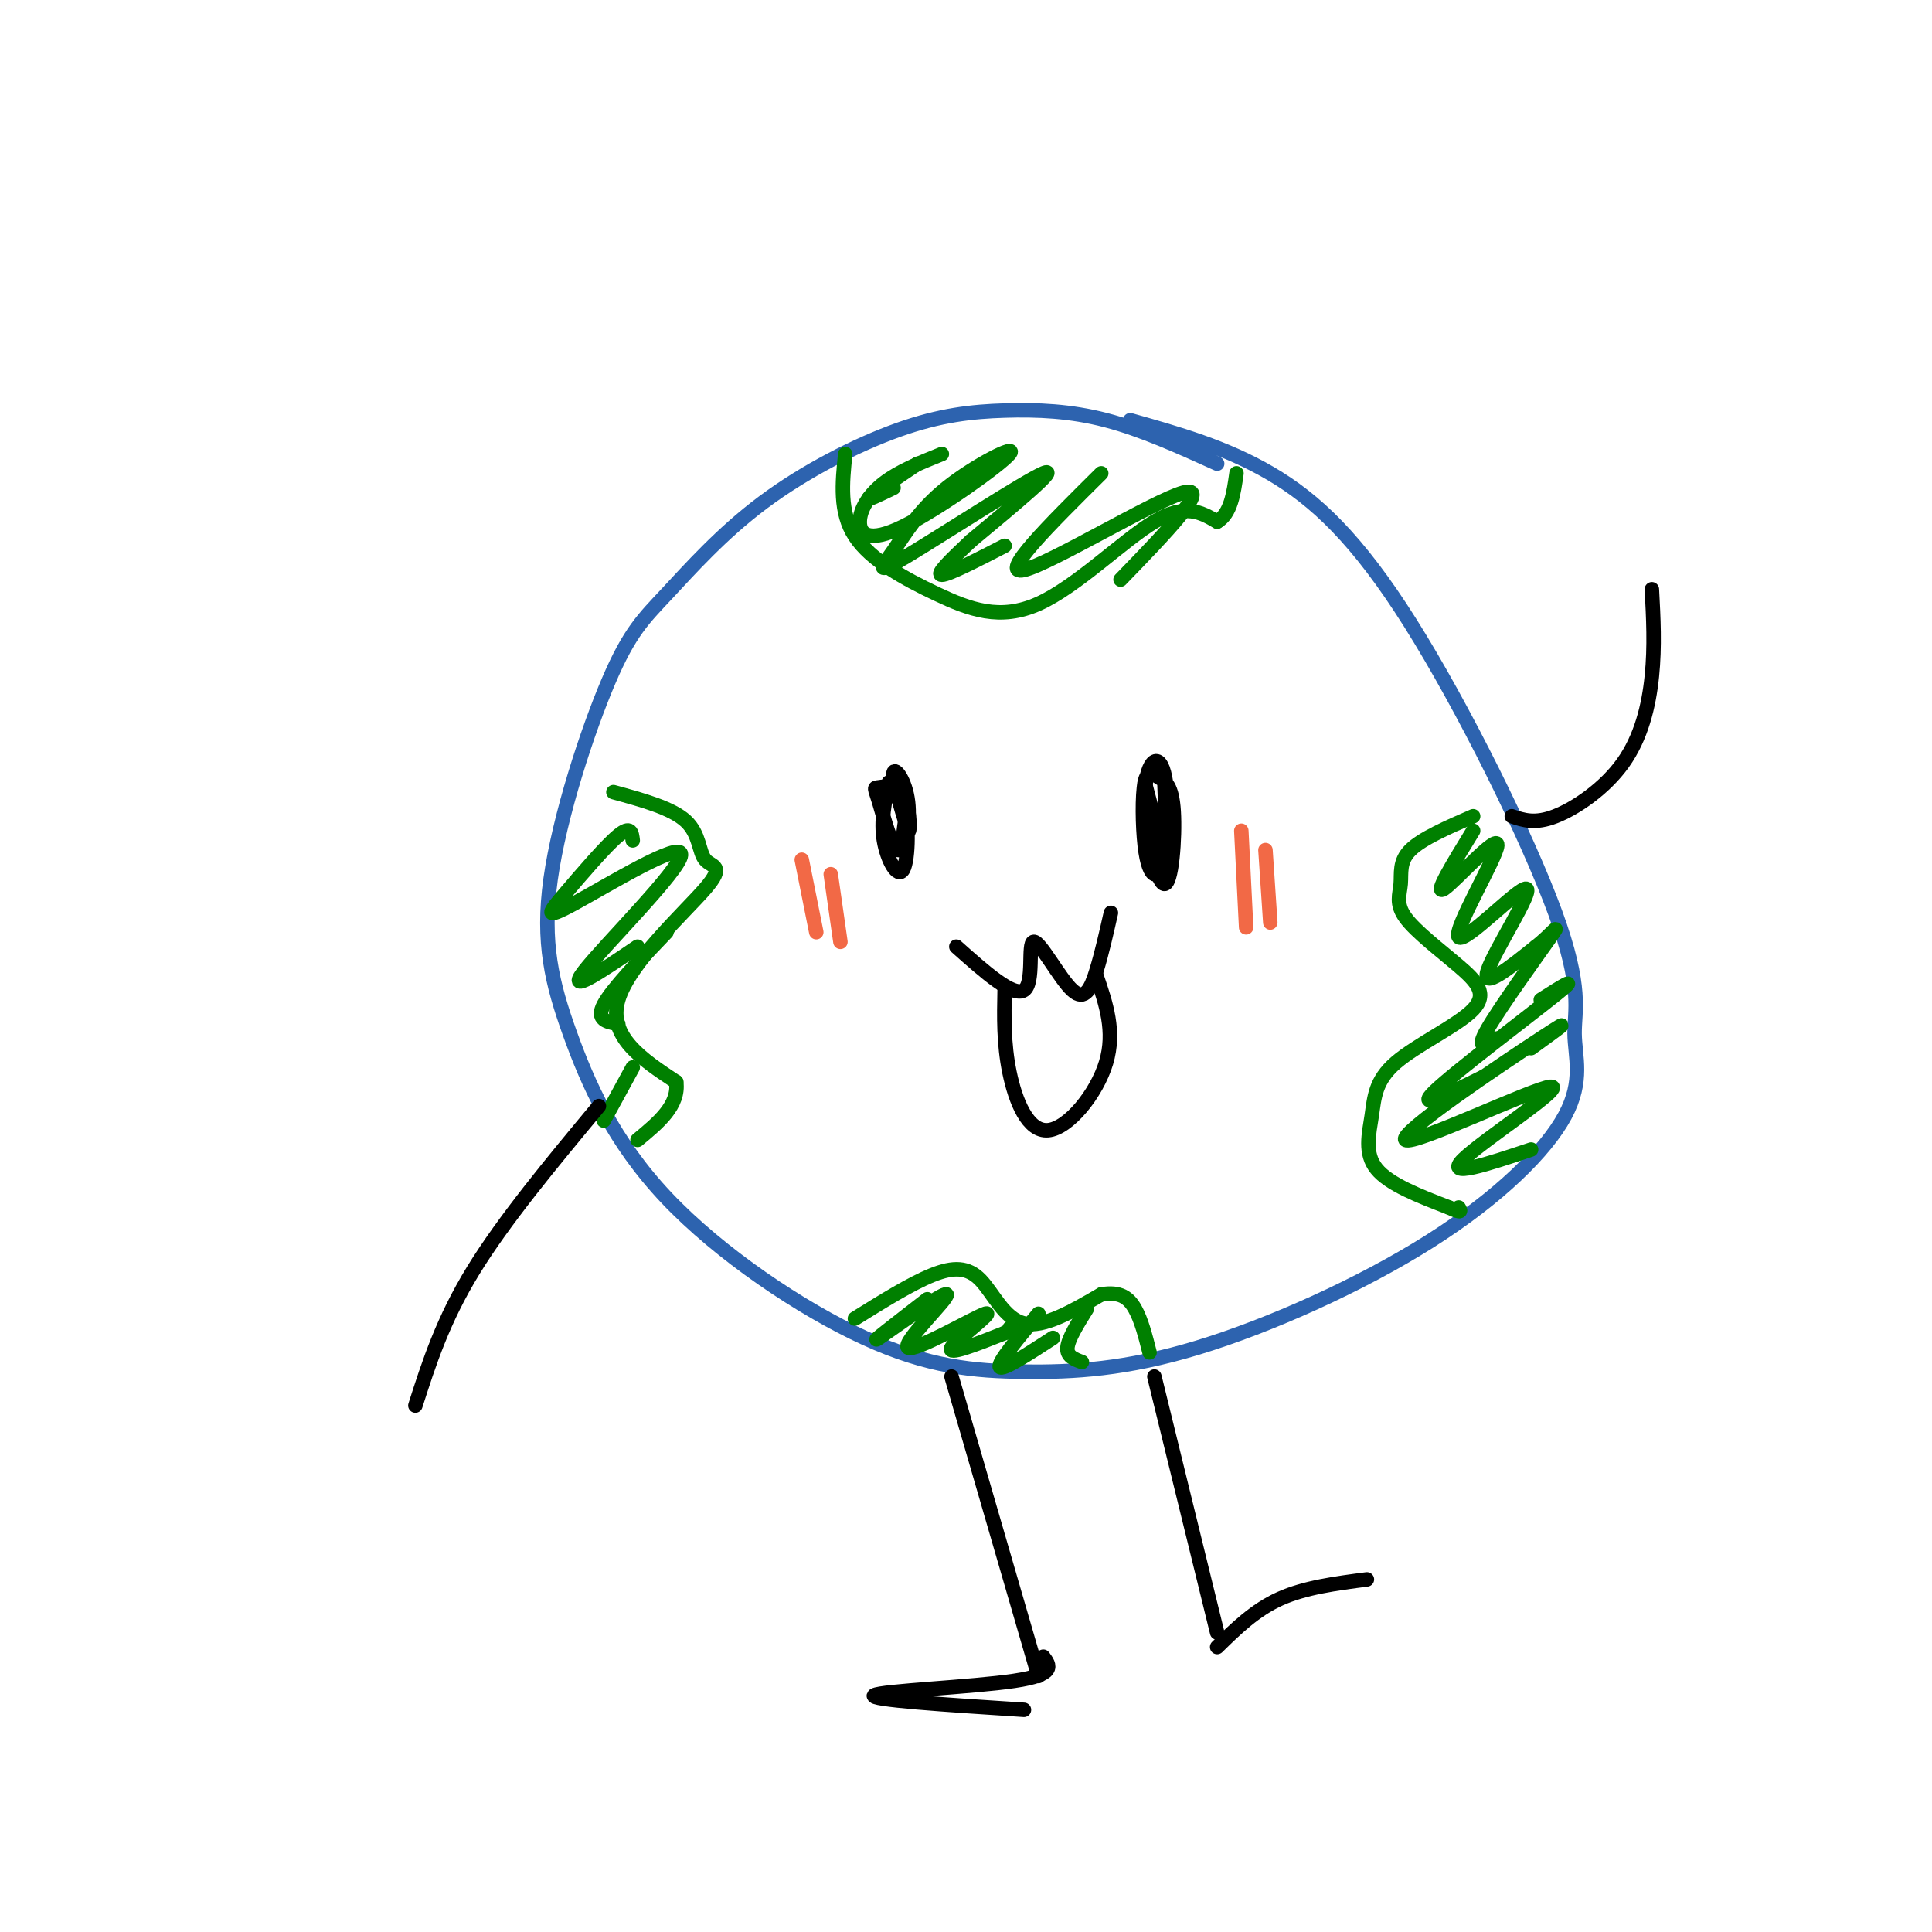 <svg viewBox='0 0 400 400' version='1.1' xmlns='http://www.w3.org/2000/svg' xmlns:xlink='http://www.w3.org/1999/xlink'><g fill='none' stroke='rgb(45,99,175)' stroke-width='3' stroke-linecap='round' stroke-linejoin='round'><path d='M252,96c-7.821,-3.542 -15.642,-7.083 -23,-9c-7.358,-1.917 -14.252,-2.208 -21,-2c-6.748,0.208 -13.350,0.916 -22,4c-8.650,3.084 -19.350,8.542 -28,15c-8.650,6.458 -15.251,13.914 -20,19c-4.749,5.086 -7.647,7.803 -12,18c-4.353,10.197 -10.163,27.875 -12,41c-1.837,13.125 0.298,21.696 4,32c3.702,10.304 8.971,22.340 20,34c11.029,11.660 27.817,22.944 41,29c13.183,6.056 22.762,6.885 33,7c10.238,0.115 21.134,-0.483 36,-5c14.866,-4.517 33.701,-12.955 48,-22c14.299,-9.045 24.062,-18.699 28,-26c3.938,-7.301 2.050,-12.249 2,-17c-0.050,-4.751 1.739,-9.304 -4,-25c-5.739,-15.696 -19.007,-42.533 -30,-60c-10.993,-17.467 -19.712,-25.562 -29,-31c-9.288,-5.438 -19.144,-8.219 -29,-11'/></g>
<g fill='none' stroke='rgb(0,128,0)' stroke-width='3' stroke-linecap='round' stroke-linejoin='round'><path d='M305,169c-5.312,2.311 -10.624,4.623 -13,7c-2.376,2.377 -1.817,4.820 -2,7c-0.183,2.180 -1.109,4.097 1,7c2.109,2.903 7.251,6.791 11,10c3.749,3.209 6.104,5.738 3,9c-3.104,3.262 -11.667,7.256 -16,11c-4.333,3.744 -4.436,7.239 -5,11c-0.564,3.761 -1.590,7.789 1,11c2.590,3.211 8.795,5.606 15,8'/><path d='M300,250c2.833,1.333 2.417,0.667 2,0'/><path d='M175,94c-0.614,6.022 -1.228,12.045 2,17c3.228,4.955 10.298,8.844 17,12c6.702,3.156 13.035,5.581 21,2c7.965,-3.581 17.561,-13.166 24,-17c6.439,-3.834 9.719,-1.917 13,0'/><path d='M252,108c2.833,-1.667 3.417,-5.833 4,-10'/><path d='M127,164c6.049,1.656 12.099,3.311 15,6c2.901,2.689 2.654,6.411 4,8c1.346,1.589 4.285,1.043 0,6c-4.285,4.957 -15.796,15.416 -18,23c-2.204,7.584 4.898,12.292 12,17'/><path d='M140,224c0.667,4.833 -3.667,8.417 -8,12'/><path d='M177,273c5.804,-3.613 11.607,-7.226 16,-9c4.393,-1.774 7.375,-1.708 10,1c2.625,2.708 4.893,8.060 9,9c4.107,0.940 10.054,-2.530 16,-6'/><path d='M228,268c3.911,-0.667 5.689,0.667 7,3c1.311,2.333 2.156,5.667 3,9'/><path d='M192,269c-6.204,4.807 -12.409,9.615 -10,8c2.409,-1.615 13.430,-9.651 14,-9c0.570,0.651 -9.311,9.989 -8,11c1.311,1.011 13.815,-6.305 16,-7c2.185,-0.695 -5.947,5.230 -7,7c-1.053,1.770 4.974,-0.615 11,-3'/><path d='M208,276c2.000,-0.667 1.500,-0.833 1,-1'/><path d='M215,272c-4.250,5.083 -8.500,10.167 -8,11c0.500,0.833 5.750,-2.583 11,-6'/><path d='M225,271c-1.917,3.083 -3.833,6.167 -4,8c-0.167,1.833 1.417,2.417 3,3'/><path d='M305,172c-4.159,6.787 -8.319,13.574 -6,12c2.319,-1.574 11.116,-11.510 11,-9c-0.116,2.510 -9.144,17.467 -8,19c1.144,1.533 12.462,-10.356 14,-10c1.538,0.356 -6.703,12.959 -8,17c-1.297,4.041 4.352,-0.479 10,-5'/><path d='M318,196c3.024,-2.333 5.583,-5.667 3,-2c-2.583,3.667 -10.310,14.333 -13,19c-2.690,4.667 -0.345,3.333 2,2'/><path d='M319,207c4.267,-2.711 8.533,-5.422 3,-1c-5.533,4.422 -20.867,15.978 -25,20c-4.133,4.022 2.933,0.511 10,-3'/><path d='M317,217c5.091,-3.679 10.182,-7.359 2,-2c-8.182,5.359 -29.636,19.756 -28,21c1.636,1.244 26.364,-10.665 30,-11c3.636,-0.335 -13.818,10.904 -18,15c-4.182,4.096 4.909,1.048 14,-2'/><path d='M190,96c-4.583,3.083 -9.167,6.167 -10,7c-0.833,0.833 2.083,-0.583 5,-2'/><path d='M195,94c-4.434,1.791 -8.868,3.582 -12,6c-3.132,2.418 -4.962,5.464 -5,8c-0.038,2.536 1.715,4.562 9,1c7.285,-3.562 20.102,-12.712 22,-15c1.898,-2.288 -7.121,2.288 -13,7c-5.879,4.712 -8.617,9.562 -11,13c-2.383,3.438 -4.411,5.464 3,1c7.411,-4.464 24.260,-15.418 28,-17c3.740,-1.582 -5.630,6.209 -15,14'/><path d='M201,112c-4.244,4.000 -7.356,7.000 -6,7c1.356,0.000 7.178,-3.000 13,-6'/><path d='M228,98c-10.711,10.622 -21.422,21.244 -16,20c5.422,-1.244 26.978,-14.356 33,-16c6.022,-1.644 -3.489,8.178 -13,18'/><path d='M131,174c-0.188,-1.586 -0.375,-3.173 -3,-1c-2.625,2.173 -7.687,8.104 -11,12c-3.313,3.896 -4.878,5.756 2,2c6.878,-3.756 22.198,-13.126 22,-10c-0.198,3.126 -15.914,18.750 -20,24c-4.086,5.250 3.457,0.125 11,-5'/><path d='M138,193c-5.667,5.917 -11.333,11.833 -13,15c-1.667,3.167 0.667,3.583 3,4'/><path d='M131,221c0.000,0.000 -6.000,11.000 -6,11'/></g>
<g fill='none' stroke='rgb(0,0,0)' stroke-width='3' stroke-linecap='round' stroke-linejoin='round'><path d='M241,160c0.388,10.159 0.775,20.317 1,19c0.225,-1.317 0.286,-14.110 -1,-19c-1.286,-4.890 -3.921,-1.878 -4,5c-0.079,6.878 2.398,17.623 4,18c1.602,0.377 2.330,-9.613 2,-15c-0.330,-5.387 -1.718,-6.170 -3,-7c-1.282,-0.830 -2.457,-1.707 -3,1c-0.543,2.707 -0.454,8.998 0,13c0.454,4.002 1.273,5.715 2,6c0.727,0.285 1.364,-0.857 2,-2'/><path d='M241,179c-0.333,-3.167 -2.167,-10.083 -4,-17'/><path d='M184,162c-0.837,3.991 -1.674,7.983 -1,12c0.674,4.017 2.858,8.061 4,6c1.142,-2.061 1.242,-10.225 0,-14c-1.242,-3.775 -3.824,-3.161 -5,-3c-1.176,0.161 -0.945,-0.131 0,3c0.945,3.131 2.604,9.685 4,10c1.396,0.315 2.530,-5.607 2,-10c-0.530,-4.393 -2.723,-7.255 -3,-6c-0.277,1.255 1.361,6.628 3,12'/><path d='M188,172c0.511,0.756 0.289,-3.356 0,-4c-0.289,-0.644 -0.644,2.178 -1,5'/><path d='M198,196c5.898,5.252 11.796,10.504 14,9c2.204,-1.504 0.715,-9.764 2,-10c1.285,-0.236 5.346,7.552 8,10c2.654,2.448 3.901,-0.443 5,-4c1.099,-3.557 2.049,-7.778 3,-12'/><path d='M208,205c-0.113,5.518 -0.226,11.036 1,17c1.226,5.964 3.792,12.375 8,12c4.208,-0.375 10.060,-7.536 12,-14c1.940,-6.464 -0.030,-12.232 -2,-18'/></g>
<g fill='none' stroke='rgb(242,105,70)' stroke-width='3' stroke-linecap='round' stroke-linejoin='round'><path d='M257,172c0.000,0.000 1.000,20.000 1,20'/><path d='M262,176c0.000,0.000 1.000,15.000 1,15'/><path d='M166,178c0.000,0.000 3.000,15.000 3,15'/><path d='M172,181c0.000,0.000 2.000,14.000 2,14'/></g>
<g fill='none' stroke='rgb(0,0,0)' stroke-width='3' stroke-linecap='round' stroke-linejoin='round'><path d='M197,285c0.000,0.000 18.000,62.000 18,62'/><path d='M216,343c1.378,1.844 2.756,3.689 -6,5c-8.756,1.311 -27.644,2.089 -29,3c-1.356,0.911 14.822,1.956 31,3'/><path d='M239,285c0.000,0.000 13.000,53.000 13,53'/><path d='M252,341c3.917,-3.833 7.833,-7.667 13,-10c5.167,-2.333 11.583,-3.167 18,-4'/><path d='M313,169c2.399,0.815 4.798,1.631 9,0c4.202,-1.631 10.208,-5.708 14,-11c3.792,-5.292 5.369,-11.798 6,-18c0.631,-6.202 0.315,-12.101 0,-18'/><path d='M124,229c-9.833,11.833 -19.667,23.667 -26,34c-6.333,10.333 -9.167,19.167 -12,28'/></g>
</svg>